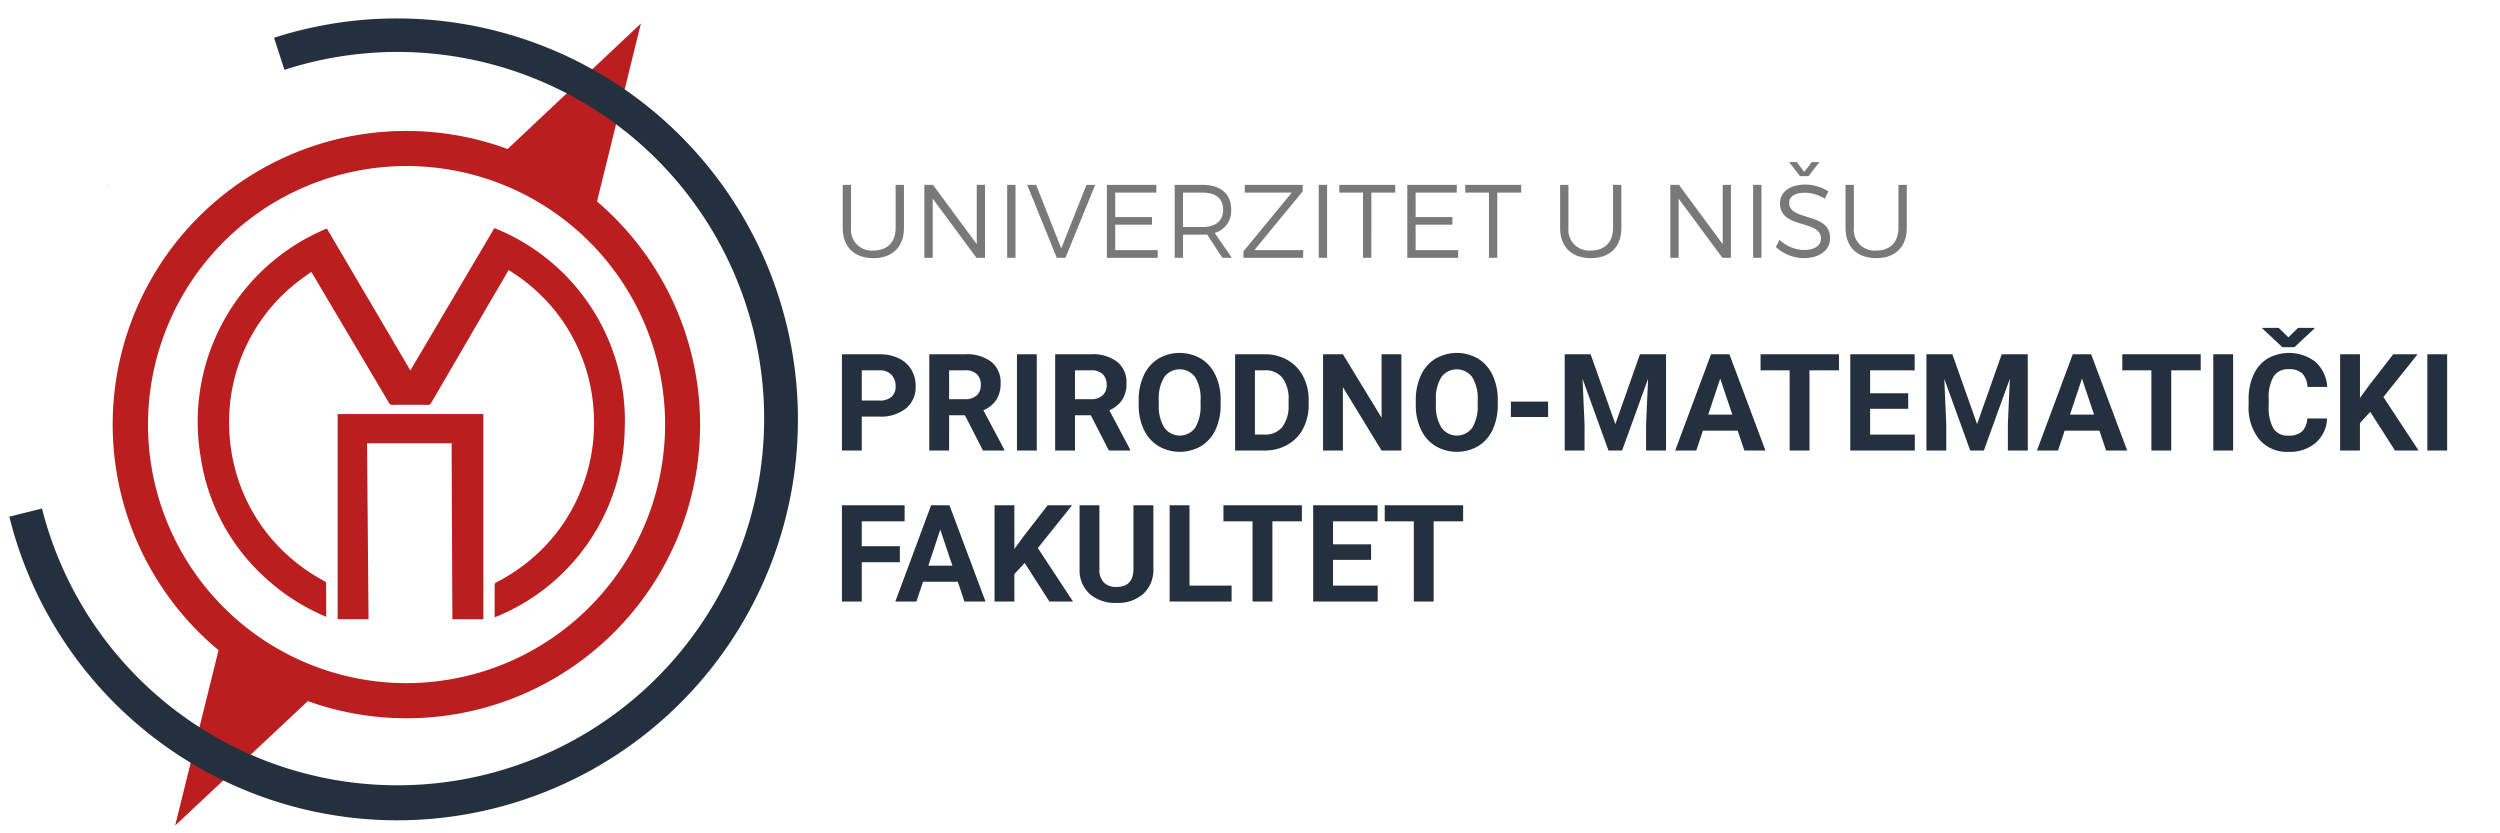 <svg xmlns="http://www.w3.org/2000/svg" width="480" height="160" viewBox="0 0 480 160">
<defs>
    <style>
      .cls-1 {
        fill: #ba1e1e;
      }

      .cls-1, .cls-2, .cls-3 {
        fill-rule: evenodd;
      }

      .cls-2 {
        fill: #797979;
      }

      .cls-3 {
        fill: #25303e;
      }
    </style>
  </defs>
  <path class="cls-1" d="M20.592,35.753l0.174-.092-0.1.177Zm94.031,2.923,8.432-34.17L97.46,28.611a56.359,56.359,0,0,0-55.5,96.225L33.63,158.5l25.438-23.859-0.1-.071A56.348,56.348,0,0,0,114.623,38.675ZM78.018,131.162A49.641,49.641,0,1,1,127.7,81.521,49.715,49.715,0,0,1,78.018,131.162ZM97.653,51.849l-5.041,8.644q-4.934,8.463-9.861,16.929a0.541,0.541,0,0,1-.545.309c-2.3-.01-4.6-0.013-6.9,0a0.615,0.615,0,0,1-.609-0.361q-4.431-7.485-8.874-14.964-2.964-5-5.925-10c-0.029-.049-0.066-0.093-0.145-0.2-0.863.629-1.736,1.23-2.571,1.881A33.987,33.987,0,0,0,44.306,76.355a35.189,35.189,0,0,0-.213,7.442,34.174,34.174,0,0,0,3.889,13.524,33.1,33.1,0,0,0,4.473,6.486,35.1,35.1,0,0,0,9.92,7.814,0.488,0.488,0,0,1,.239.339c0.014,2.129.01,4.257,0.01,6.466a40.464,40.464,0,0,1-12.239-8,38.885,38.885,0,0,1-11.842-22.6A40.164,40.164,0,0,1,62.758,43.876L78.79,71.121,94.922,43.789a39.822,39.822,0,0,1,25.017,38.76,39.643,39.643,0,0,1-24.972,35.985c0-2.106,0-4.218.012-6.331a0.544,0.544,0,0,1,.276-0.372,34.729,34.729,0,0,0,7.474-5.119,33.59,33.59,0,0,0,8.354-11.487,34.427,34.427,0,0,0,2.886-16.518,33.982,33.982,0,0,0-3.711-13.35,33.306,33.306,0,0,0-6.071-8.344A34.814,34.814,0,0,0,97.653,51.849ZM92.806,79.5v39.4H86.853Q86.781,102,86.709,85.106H70.473q0.143,16.884.286,33.774H64.825V79.5H92.806Z"/>
  <path id="univerzitet_u_nišu" data-name="univerzitet u nišu" class="cls-2" d="M163.4,43.739V35.5h-1.6v8.242c0,3.661,2.221,5.821,5.9,5.821,3.66,0,5.861-2.16,5.861-5.821V35.5h-1.6v8.242c0,2.761-1.6,4.361-4.261,4.361A3.981,3.981,0,0,1,163.4,43.739ZM177.48,35.5v14h1.6V38.138l8.4,11.362h1.641v-14h-1.581V46.879l-8.4-11.382H177.48Zm15.9,0v14h1.6v-14h-1.6Zm3.84,0,5.681,14h1.66l5.721-14H208.6l-4.841,12.2L198.94,35.5h-1.72Zm15.3,0v14h9.762V48.02H214.12V43.139h7.062v-1.46H214.12v-4.7h7.9V35.5h-9.5Zm24,14-3.3-4.781a4.377,4.377,0,0,0,3.161-4.521c0-2.981-2.02-4.7-5.521-4.7H225.54v14h1.6V45.059h3.721c0.32,0,.62-0.02.9-0.04L234.7,49.5h1.82Zm-9.382-5.921v-6.6h3.721c2.54,0,3.981,1.12,3.981,3.261,0,2.2-1.441,3.341-3.981,3.341H227.14ZM239,35.5v1.48h9.022L238.739,48.26V49.5H250.2l0.02-1.48H240.84l9.282-11.282V35.5H239Zm14.2,0v14h1.6v-14h-1.6Zm3.94,0v1.48H261.7V49.5h1.6V36.977h4.581V35.5H257.139Zm13.06,0v14h9.762V48.02H271.8V43.139h7.062v-1.46H271.8v-4.7h7.9V35.5h-9.5Zm11.119,0v1.48h4.561V49.5h1.6V36.977h4.581V35.5H281.318Zm19.821,8.242V35.5h-1.6v8.242c0,3.661,2.221,5.821,5.9,5.821,3.66,0,5.861-2.16,5.861-5.821V35.5h-1.6v8.242c0,2.761-1.6,4.361-4.261,4.361A3.981,3.981,0,0,1,301.139,43.739ZM320.7,35.5v14h1.6V38.138L330.7,49.5h1.641v-14H330.76V46.879l-8.4-11.382H320.7Zm15.9,0v14h1.6v-14h-1.6Zm6.92-4.381,2.081,2.7h1.64l2.08-2.7h-1.46L346.419,33l-1.441-1.88h-1.46Zm6.842,7.042,0.68-1.42a8.286,8.286,0,0,0-4.441-1.3c-2.9,0-4.841,1.4-4.841,3.6,0,5.021,7.881,3.041,7.861,6.781,0,1.36-1.26,2.18-3.28,2.18a7.034,7.034,0,0,1-4.661-1.96l-0.72,1.38a7.99,7.99,0,0,0,5.361,2.14c3,0,5.061-1.5,5.061-3.821,0.02-5.081-7.862-3.181-7.862-6.821,0-1.2,1.18-1.92,2.981-1.92A7.379,7.379,0,0,1,350.36,38.158Zm5.578,5.581V35.5h-1.6v8.242c0,3.661,2.22,5.821,5.9,5.821,3.661,0,5.861-2.16,5.861-5.821V35.5h-1.6v8.242c0,2.761-1.6,4.361-4.261,4.361A3.981,3.981,0,0,1,355.938,43.739Z"/>
  <path id="Prirodno-matematički" class="cls-3" d="M168.8,79.987a7.746,7.746,0,0,0,5.148-1.568,5.307,5.307,0,0,0,1.86-4.285,6.036,6.036,0,0,0-.851-3.193,5.612,5.612,0,0,0-2.431-2.165,8.346,8.346,0,0,0-3.663-.762H161.65V86.5h3.809V79.987H168.8ZM165.459,71.1h3.491a2.987,2.987,0,0,1,2.209.863,3.05,3.05,0,0,1,.8,2.2,2.588,2.588,0,0,1-.793,2.031,3.349,3.349,0,0,1-2.305.711h-3.4V71.1Zm23.27,15.4h4.088V86.322l-4-7.554a5.583,5.583,0,0,0,2.482-2.012,5.685,5.685,0,0,0,.819-3.155,5.038,5.038,0,0,0-1.777-4.126,7.765,7.765,0,0,0-5.053-1.46h-6.868V86.5h3.808V79.733h3.035Zm-6.5-15.4h3.06a3.087,3.087,0,0,1,2.279.749,2.794,2.794,0,0,1,.743,2.057,2.609,2.609,0,0,1-.788,2.012,3.143,3.143,0,0,1-2.221.73h-3.073V71.1Zm16.834-3.085h-3.808V86.5h3.808V68.016ZM212.9,86.5h4.088V86.322l-4-7.554a5.583,5.583,0,0,0,2.482-2.012,5.685,5.685,0,0,0,.819-3.155,5.038,5.038,0,0,0-1.777-4.126,7.765,7.765,0,0,0-5.053-1.46h-6.868V86.5H206.4V79.733h3.035Zm-6.5-15.4h3.06a3.087,3.087,0,0,1,2.279.749,2.793,2.793,0,0,1,.742,2.057,2.608,2.608,0,0,1-.787,2.012,3.145,3.145,0,0,1-2.221.73H206.4V71.1Zm27.968,5.751a11.068,11.068,0,0,0-.984-4.793,7.324,7.324,0,0,0-2.78-3.186,8.147,8.147,0,0,0-8.214,0,7.324,7.324,0,0,0-2.78,3.186,11.1,11.1,0,0,0-.984,4.805v0.914a10.834,10.834,0,0,0,1,4.716,7.335,7.335,0,0,0,2.793,3.155,8.159,8.159,0,0,0,8.22-.013,7.261,7.261,0,0,0,2.761-3.174,11.161,11.161,0,0,0,.965-4.786V76.852Zm-3.859.889a7.839,7.839,0,0,1-1.041,4.386,3.646,3.646,0,0,1-5.942-.057,7.876,7.876,0,0,1-1.041-4.392v-0.9A7.694,7.694,0,0,1,223.54,72.4a3.678,3.678,0,0,1,5.929.019,7.779,7.779,0,0,1,1.041,4.418v0.9Zm12.352,8.76a8.7,8.7,0,0,0,4.355-1.117,7.6,7.6,0,0,0,2.99-3.11,9.668,9.668,0,0,0,1.06-4.583V76.839a9.638,9.638,0,0,0-1.079-4.6,7.664,7.664,0,0,0-3-3.123,8.638,8.638,0,0,0-4.361-1.1h-5.687V86.5h5.725Zm-0.038-15.4a4.123,4.123,0,0,1,3.415,1.454,6.7,6.7,0,0,1,1.168,4.272V77.8a6.6,6.6,0,0,1-1.206,4.177,4.135,4.135,0,0,1-3.415,1.46h-1.841V71.1h1.879Zm26.241-3.085h-3.8V80.2l-7.427-12.187h-3.809V86.5h3.809V74.338L265.257,86.5h3.808V68.016Zm18.51,8.836a11.068,11.068,0,0,0-.984-4.793,7.324,7.324,0,0,0-2.78-3.186,8.147,8.147,0,0,0-8.214,0,7.324,7.324,0,0,0-2.78,3.186,11.1,11.1,0,0,0-.984,4.805v0.914a10.834,10.834,0,0,0,1,4.716,7.335,7.335,0,0,0,2.793,3.155,8.159,8.159,0,0,0,8.22-.013,7.261,7.261,0,0,0,2.761-3.174,11.161,11.161,0,0,0,.965-4.786V76.852Zm-3.859.889a7.839,7.839,0,0,1-1.041,4.386,3.646,3.646,0,0,1-5.942-.057,7.876,7.876,0,0,1-1.041-4.392v-0.9a7.694,7.694,0,0,1,1.054-4.374,3.678,3.678,0,0,1,5.929.019,7.779,7.779,0,0,1,1.041,4.418v0.9Zm13.52-.635h-7.147v2.958h7.147V77.106Zm3.187-9.09V86.5h3.808V81.447l-0.38-8.709L308.827,86.5h2.615l4.99-13.774-0.381,8.722V86.5h3.821V68.016h-5l-4.723,13.406L305.4,68.016h-4.976ZM334.916,86.5h4.05l-6.919-18.484h-3.529L321.637,86.5h4.05l1.269-3.809h6.678Zm-4.634-13.812,2.323,6.919h-4.621Zm22.8-4.672H338.026V71.1h5.586V86.5h3.809V71.1h5.662V68.016Zm13.292,7.49h-7.312V71.1h8.556V68.016H355.254V86.5h12.391V83.44h-8.582V78.489h7.312V75.506Zm3.5-7.49V86.5h3.809V81.447l-0.381-8.709L378.283,86.5H380.9l4.99-13.774-0.381,8.722V86.5h3.821V68.016h-5L379.6,81.422l-4.749-13.406h-4.976ZM404.372,86.5h4.05L401.5,68.016h-3.529L391.093,86.5h4.05l1.269-3.809h6.678Zm-4.634-13.812,2.324,6.919H397.44Zm22.8-4.672H407.482V71.1h5.586V86.5h3.809V71.1h5.662V68.016Zm6.221,0h-3.809V86.5h3.809V68.016Zm14.231,12.327a3.646,3.646,0,0,1-1,2.495,3.761,3.761,0,0,1-2.635.806A3.175,3.175,0,0,1,436.5,82.26a8.177,8.177,0,0,1-.908-4.38v-1.4a7.646,7.646,0,0,1,.971-4.234,3.236,3.236,0,0,1,2.85-1.365,3.69,3.69,0,0,1,2.609.806,3.867,3.867,0,0,1,1,2.6h3.808a7.026,7.026,0,0,0-2.26-4.811,8.39,8.39,0,0,0-9.21-.628,7.037,7.037,0,0,0-2.685,3.117,11.07,11.07,0,0,0-.94,4.7v1.13a9.814,9.814,0,0,0,2.038,6.57,6.954,6.954,0,0,0,5.592,2.393A7.736,7.736,0,0,0,444.6,85.04a6.54,6.54,0,0,0,2.2-4.7h-3.809ZM437.507,62.95h-3.136v0.114l3.834,3.593h2.323l3.834-3.567V62.95h-3.135l-1.854,1.815ZM459.838,86.5h4.532l-6.754-10.27,6.564-8.214H459.5l-4.71,6.081-1.676,2.3V68.016H449.3V86.5h3.808V81.219l1.981-2.133Zm10.016-18.484h-3.808V86.5h3.808V68.016Z"/>
  <path id="fakultet" class="cls-3" d="M172.771,104.874h-7.312V100.1h8.227V97.016H161.65V115.5h3.809v-7.554h7.312v-3.072Zm12.4,10.626h4.05l-6.919-18.484h-3.53L171.9,115.5h4.049l1.27-3.809h6.678Zm-4.634-13.812,2.323,6.918h-4.621ZM201.488,115.5h4.533l-6.754-10.271,6.563-8.213h-4.684l-4.71,6.081-1.676,2.3V97.016h-3.809V115.5h3.809v-5.281l1.98-2.133Zm16.136-18.484v12.3q-0.051,3.378-3.263,3.377a3.337,3.337,0,0,1-2.405-.831,3.521,3.521,0,0,1-.87-2.647v-12.2h-3.809V109.33a6.128,6.128,0,0,0,1.943,4.71,7.4,7.4,0,0,0,5.141,1.714,7.314,7.314,0,0,0,5.186-1.765,6.23,6.23,0,0,0,1.9-4.8V97.016h-3.821Zm10.753,0h-3.809V115.5h11.9v-3.06h-8.087V97.016Zm21.582,0H234.9V100.1h5.586v15.4H244.3V100.1h5.662V97.016Zm13.292,7.49h-7.313V100.1H264.5V97.016H252.13V115.5h12.391v-3.06h-8.583v-4.951h7.313v-2.983Zm17.672-7.49H265.866V100.1h5.586v15.4h3.809V100.1h5.662V97.016Z"/>
  <path class="cls-3" d="M76.359,157.5A76.731,76.731,0,0,1,1.794,99.2l6.269-1.568A70.4,70.4,0,1,0,54.612,13.405L52.618,7.248A76.98,76.98,0,1,1,76.359,157.5Z"/>
</svg>
